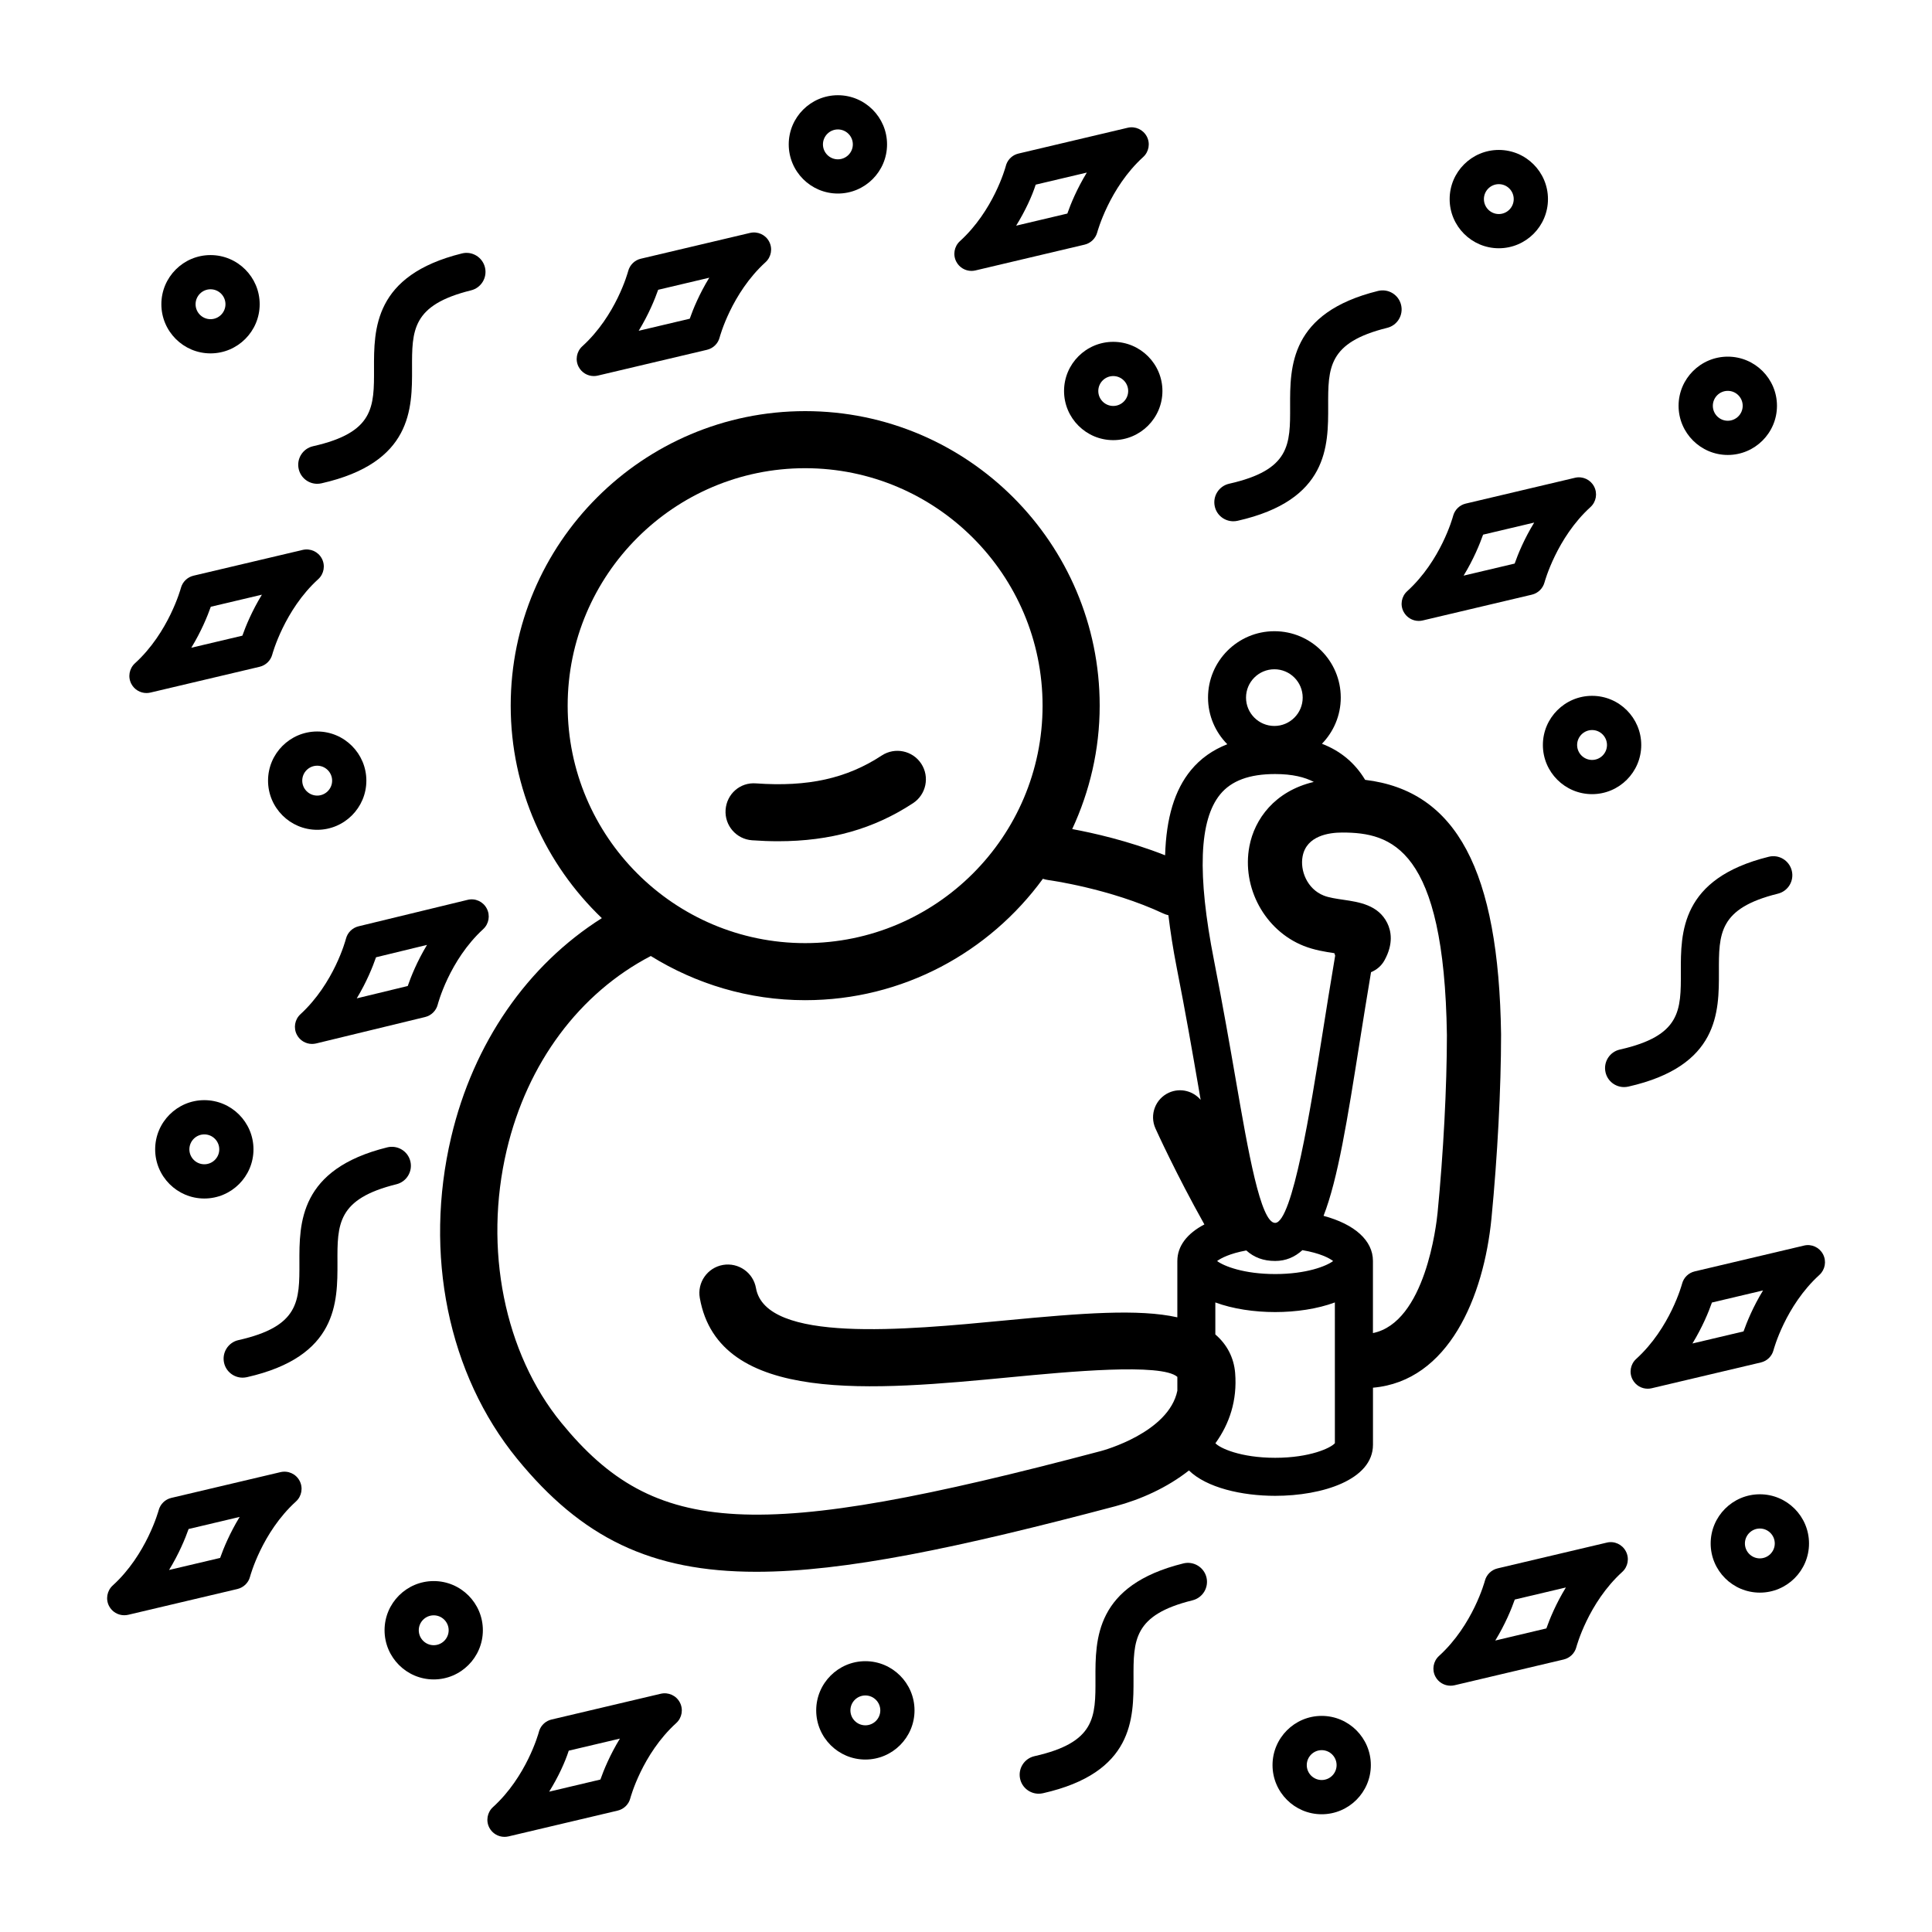 <?xml version="1.0" encoding="UTF-8"?>
<!-- Uploaded to: ICON Repo, www.iconrepo.com, Generator: ICON Repo Mixer Tools -->
<svg fill="#000000" width="800px" height="800px" version="1.1" viewBox="144 144 512 512" xmlns="http://www.w3.org/2000/svg">
 <g>
  <path d="m343.29 366.68c2.371 0.172 4.68 0.258 6.922 0.258 13.875 0 25.371-3.266 35.754-10.086 3.488-2.293 4.457-6.977 2.172-10.465-2.289-3.492-6.977-4.453-10.465-2.172-9.273 6.098-19.547 8.367-33.309 7.391-4.262-0.344-7.777 2.832-8.074 6.996-0.293 4.164 2.84 7.781 7 8.078z"/>
  <path d="m541.8 418.23c0-0.016-0.012-0.031-0.012-0.051 0-0.02 0.012-0.039 0.012-0.059-0.621-43.438-11.82-64.547-36.027-67.453-2.691-4.481-6.519-7.672-11.445-9.562 3.074-3.168 4.988-7.477 4.988-12.238 0-9.699-7.879-17.59-17.582-17.59s-17.594 7.891-17.594 17.59c0 4.816 1.961 9.18 5.109 12.363-3.871 1.512-7.106 3.789-9.645 6.879-4.316 5.254-6.543 12.621-6.836 22.551-9.754-3.848-19.227-5.953-24.621-6.949 4.625-9.965 7.281-21.02 7.281-32.711 0-43.035-35.004-78.047-78.039-78.047-43.035 0-78.047 35.008-78.047 78.047 0 22.133 9.305 42.098 24.152 56.316-19.688 12.445-34.008 32.984-39.918 58.004-7.324 31.023-0.797 62.895 17.461 85.266 17.062 20.898 35.434 29.953 63.391 29.953 23.398 0 53.504-6.34 95.176-17.375 6.68-1.773 13.723-4.934 19.48-9.477 4.676 4.566 13.992 6.723 22.867 6.723 12.48 0 25.902-4.242 25.902-13.543v-15.113c20.012-1.738 29.363-23.996 31.406-44.93 1.582-16.277 2.539-34.445 2.539-48.594zm-60.074-96.867c4.133 0 7.5 3.371 7.5 7.512s-3.371 7.512-7.5 7.512c-4.152 0-7.516-3.371-7.516-7.512-0.004-4.141 3.359-7.512 7.516-7.512zm-187.29 9.645c0-34.703 28.234-62.93 62.93-62.93 34.703 0 62.926 28.234 62.926 62.93 0 34.699-28.234 62.93-62.926 62.93-34.695 0-62.93-28.234-62.93-62.93zm161.57 147.16v14.938c-10.207-2.281-25.121-1.137-45.539 0.816-26.809 2.57-63.535 6.082-66.129-8.578-0.73-4.102-4.644-6.832-8.758-6.121-4.109 0.73-6.852 4.644-6.125 8.758 5.023 28.391 46.164 24.461 82.445 20.988 15.008-1.438 39.902-3.805 44.109-0.082v3.672c-2.273 11.047-19.477 15.785-20.285 15.992-91.48 24.238-118.21 22.832-142.98-7.516-15.086-18.469-20.625-46.145-14.465-72.234 5.473-23.16 19.324-41.625 38.188-51.449 11.91 7.375 25.902 11.707 40.91 11.707 25.887 0 48.793-12.715 63-32.172 0.441 0.152 0.906 0.262 1.387 0.328 0.156 0.02 16.363 2.215 30.562 8.887 0.434 0.203 0.867 0.332 1.309 0.441 0.527 4.316 1.219 8.871 2.211 13.922 2.371 12.031 4.18 22.48 5.773 31.711 0.195 1.145 0.383 2.207 0.57 3.301-2.016-2.379-5.41-3.258-8.395-1.918-3.613 1.629-5.215 5.879-3.586 9.492 0.23 0.516 5.441 12.016 12.969 25.438-4.586 2.387-7.168 5.742-7.168 9.68zm11.359-123.66c2.977-3.621 7.738-5.379 14.566-5.379 4.613 0 7.856 0.84 10.238 2.086-10.422 2.473-15.699 9.91-17.062 17.027-2.098 10.984 4.09 22.348 14.398 26.434 2.805 1.113 5.727 1.57 8.113 1.926 0.055 0.223 0.141 0.43 0.215 0.641-1.25 7.406-2.379 14.48-3.43 21.113-2.953 18.59-7.879 49.723-12.488 49.723-3.859 0-7.168-19.141-10.375-37.648-1.605-9.281-3.438-19.801-5.82-31.938-4.488-22.789-3.941-37.18 1.645-43.984zm29.93 123.68c-1.777 1.344-7.078 3.449-15.359 3.449-8.293 0-13.609-2.106-15.391-3.449 1.004-0.762 3.371-2 7.738-2.805 2.062 1.863 4.527 2.785 7.644 2.785 2.828 0 5.18-1.012 7.234-2.871 0.016 0 0.023 0.016 0.039 0.016 4.633 0.793 7.07 2.086 8.094 2.875zm0.465 48.273c-1.094 1.27-6.629 3.871-15.824 3.871-9.18 0-14.699-2.578-15.836-3.859 3.707-5.133 5.824-11.348 5.223-18.645-0.332-4.035-2.168-7.559-5.246-10.184v-8.484c4.644 1.723 10.34 2.551 15.852 2.551 5.5 0 11.191-0.828 15.824-2.551l0.004 37.301zm27.211-61.043c-0.309 3.109-3.258 29.043-17.129 31.859v-19.121c0-5.391-4.812-9.719-13.09-11.945 3.82-9.789 6.309-25.418 9.613-46.281 0.918-5.773 1.906-11.93 2.973-18.297 1.465-0.598 2.754-1.656 3.57-3.148 2.445-4.438 1.742-7.836 0.719-9.895-2.383-4.785-7.481-5.535-11.594-6.141-1.891-0.277-3.856-0.562-5.234-1.117-4.418-1.754-6.316-6.664-5.594-10.402 1.047-5.488 7.031-6.301 10.508-6.301 13.047-0.004 27.023 4.144 27.73 53.68-0.004 13.699-0.93 31.301-2.473 47.109z"/>
  <path d="m228.06 272.21c0.367 0 0.742-0.039 1.113-0.121 24.098-5.438 24.051-19.863 24.023-30.406-0.035-10.152-0.055-16.859 15.637-20.738 2.699-0.664 4.352-3.394 3.684-6.098-0.672-2.707-3.41-4.359-6.098-3.684-23.383 5.777-23.336 20.098-23.301 30.551 0.031 10.168 0.055 16.883-16.156 20.539-2.715 0.613-4.418 3.309-3.809 6.019 0.523 2.348 2.606 3.938 4.906 3.938z"/>
  <path d="m470.84 282.14c0.367 0 0.734-0.039 1.117-0.121 24.102-5.438 24.051-19.863 24.023-30.398-0.031-10.152-0.055-16.859 15.637-20.738 2.707-0.664 4.348-3.394 3.68-6.098-0.664-2.695-3.371-4.348-6.102-3.684-23.383 5.777-23.332 20.098-23.301 30.551 0.039 10.168 0.059 16.883-16.156 20.539-2.715 0.613-4.418 3.309-3.809 6.019 0.516 2.344 2.606 3.93 4.91 3.93z"/>
  <path d="m249.06 457.84c2.699-0.672 4.352-3.406 3.684-6.102-0.664-2.707-3.41-4.332-6.098-3.68-23.383 5.773-23.336 20.094-23.301 30.551 0.031 10.172 0.055 16.887-16.156 20.535-2.715 0.609-4.418 3.309-3.809 6.019 0.527 2.344 2.609 3.93 4.914 3.93 0.367 0 0.742-0.047 1.113-0.121 24.098-5.438 24.051-19.863 24.023-30.406-0.047-10.137-0.07-16.844 15.629-20.727z"/>
  <path d="m457.61 558.32c-23.391 5.773-23.34 20.098-23.301 30.551 0.031 10.168 0.051 16.883-16.156 20.531-2.715 0.609-4.418 3.316-3.809 6.019 0.523 2.344 2.609 3.93 4.914 3.93 0.363 0 0.734-0.039 1.113-0.121 24.098-5.43 24.047-19.855 24.023-30.395-0.035-10.156-0.055-16.863 15.645-20.738 2.699-0.676 4.348-3.402 3.68-6.102-0.68-2.703-3.426-4.336-6.109-3.676z"/>
  <path d="m599.53 401.57c-0.031-10.152-0.059-16.859 15.637-20.738 2.699-0.664 4.344-3.394 3.672-6.098-0.672-2.707-3.406-4.363-6.102-3.684-23.383 5.777-23.332 20.098-23.293 30.551 0.031 10.168 0.051 16.883-16.156 20.539-2.715 0.609-4.418 3.305-3.809 6.016 0.523 2.348 2.609 3.93 4.914 3.93 0.363 0 0.734-0.039 1.113-0.121 24.098-5.434 24.047-19.859 24.023-30.395z"/>
  <path d="m185.12 448.59c0 7.184 5.844 13.027 13.027 13.027s13.027-5.844 13.027-13.027c0-7.188-5.844-13.039-13.027-13.039s-13.027 5.852-13.027 13.039zm16.988 0c0 2.188-1.777 3.953-3.961 3.953-2.18 0.004-3.961-1.777-3.961-3.953 0-2.188 1.777-3.965 3.961-3.965 2.18 0 3.961 1.773 3.961 3.965z"/>
  <path d="m241.09 350.88c0-7.184-5.844-13.027-13.027-13.027s-13.027 5.844-13.027 13.027 5.844 13.027 13.027 13.027c7.18 0 13.027-5.852 13.027-13.027zm-16.992 0c0-2.188 1.777-3.961 3.961-3.961 2.18 0 3.961 1.777 3.961 3.961 0 2.18-1.777 3.961-3.961 3.961-2.18-0.004-3.961-1.781-3.961-3.961z"/>
  <path d="m199.79 237.65c7.184 0 13.027-5.844 13.027-13.027s-5.844-13.023-13.027-13.023c-7.184 0-13.027 5.844-13.027 13.023 0 7.184 5.844 13.027 13.027 13.027zm0-16.988c2.188 0 3.961 1.777 3.961 3.961 0 2.188-1.777 3.965-3.961 3.965-2.18 0-3.961-1.777-3.961-3.965 0.004-2.188 1.781-3.961 3.961-3.961z"/>
  <path d="m366.05 195.29c7.184 0 13.027-5.844 13.027-13.027 0-7.184-5.844-13.027-13.027-13.027-7.184 0-13.027 5.844-13.027 13.027 0 7.184 5.844 13.027 13.027 13.027zm0-16.988c2.188 0 3.961 1.777 3.961 3.961 0 2.18-1.777 3.961-3.961 3.961-2.18 0-3.961-1.777-3.961-3.961 0.004-2.18 1.781-3.961 3.961-3.961z"/>
  <path d="m439.02 234.59c-7.184 0-13.035 5.844-13.035 13.027 0 7.184 5.848 13.023 13.035 13.023 7.184 0 13.035-5.844 13.035-13.023 0-7.176-5.852-13.027-13.035-13.027zm0 16.992c-2.188 0-3.961-1.777-3.961-3.961 0-2.188 1.777-3.961 3.961-3.961 2.18 0 3.961 1.777 3.961 3.961 0 2.18-1.773 3.961-3.961 3.961z"/>
  <path d="m601.88 264.57c7.184 0 13.035-5.844 13.035-13.027s-5.848-13.027-13.035-13.027c-7.184 0-13.039 5.844-13.039 13.027s5.859 13.027 13.039 13.027zm0-16.988c2.188 0 3.953 1.777 3.953 3.961 0 2.18-1.777 3.961-3.953 3.961-2.188 0-3.961-1.777-3.961-3.961s1.781-3.961 3.961-3.961z"/>
  <path d="m541.2 209.79c7.188 0 13.027-5.844 13.027-13.027 0-7.184-5.84-13.027-13.027-13.027-7.184 0-13.027 5.844-13.027 13.027-0.004 7.184 5.856 13.027 13.027 13.027zm0-16.988c2.191 0 3.953 1.777 3.953 3.961 0 2.18-1.773 3.961-3.953 3.961-2.176 0-3.949-1.777-3.949-3.961-0.004-2.184 1.777-3.961 3.949-3.961z"/>
  <path d="m610.38 540c-7.184 0-13.035 5.848-13.035 13.035 0 7.184 5.848 13.027 13.035 13.027s13.027-5.844 13.027-13.027-5.84-13.035-13.027-13.035zm0 16.988c-2.188 0-3.961-1.773-3.961-3.953s1.785-3.961 3.961-3.961 3.953 1.777 3.953 3.961c0 2.18-1.777 3.953-3.953 3.953z"/>
  <path d="m258.94 563c-7.184 0-13.027 5.844-13.027 13.027 0 7.188 5.844 13.039 13.027 13.039s13.023-5.848 13.023-13.039c0-7.184-5.84-13.027-13.023-13.027zm0 16.996c-2.188 0-3.961-1.785-3.961-3.965s1.777-3.953 3.961-3.953c2.18 0 3.961 1.777 3.961 3.953 0 2.18-1.773 3.965-3.961 3.965z"/>
  <path d="m373.33 584.23c-7.184 0-13.027 5.856-13.027 13.039 0 7.184 5.844 13.027 13.027 13.027s13.027-5.844 13.027-13.027c0-7.184-5.844-13.039-13.027-13.039zm0 16.996c-2.188 0-3.961-1.777-3.961-3.953 0-2.188 1.777-3.961 3.961-3.961 2.18 0 3.961 1.777 3.961 3.961-0.004 2.18-1.777 3.953-3.961 3.953z"/>
  <path d="m494.26 598.73c-7.184 0-13.027 5.856-13.027 13.039s5.844 13.027 13.027 13.027c7.188 0 13.027-5.844 13.027-13.027s-5.84-13.039-13.027-13.039zm0 16.992c-2.191 0-3.953-1.777-3.953-3.953 0-2.188 1.777-3.961 3.953-3.961s3.953 1.777 3.953 3.961c0 2.18-1.762 3.953-3.953 3.953z"/>
  <path d="m552.88 341.43c0 7.184 5.848 13.027 13.039 13.027 7.184 0 13.027-5.844 13.027-13.027 0-7.184-5.844-13.027-13.027-13.027-7.191 0-13.039 5.844-13.039 13.027zm16.988 0c0 2.188-1.777 3.961-3.949 3.961-2.188 0-3.965-1.777-3.965-3.961 0-2.18 1.785-3.961 3.965-3.961 2.172 0 3.949 1.773 3.949 3.961z"/>
  <path d="m301.37 243.66c0.344 0 0.695-0.039 1.043-0.121l28.953-6.84c1.637-0.387 2.926-1.648 3.344-3.273 0.031-0.117 3.117-11.707 12.16-19.938 1.531-1.391 1.926-3.641 0.961-5.465-0.957-1.828-3.031-2.766-5.055-2.301l-28.953 6.84c-1.629 0.383-2.906 1.637-3.34 3.25-0.125 0.48-3.234 11.836-12.168 19.957-1.531 1.391-1.926 3.641-0.961 5.465 0.805 1.52 2.363 2.426 4.016 2.426zm17.051-22.863 13.539-3.199c-2.648 4.336-4.289 8.344-5.168 10.863l-13.531 3.199c2.641-4.328 4.269-8.328 5.16-10.863z"/>
  <path d="m182.82 327.66c0.344 0 0.695-0.039 1.043-0.121l28.953-6.84c1.629-0.387 2.918-1.648 3.344-3.266 0.031-0.117 3.195-11.785 12.168-19.941 1.531-1.391 1.926-3.641 0.961-5.465-0.961-1.824-3.023-2.762-5.055-2.301l-28.953 6.836c-1.629 0.387-2.918 1.648-3.344 3.266-0.031 0.117-3.195 11.785-12.168 19.945-1.531 1.391-1.926 3.641-0.961 5.465 0.797 1.512 2.356 2.422 4.012 2.422zm17.043-22.863 13.543-3.199c-2.648 4.344-4.289 8.348-5.176 10.863l-13.535 3.199c2.644-4.344 4.281-8.348 5.168-10.863z"/>
  <path d="m401.45 215.79c0.344 0 0.695-0.039 1.043-0.121l28.949-6.84c1.621-0.387 2.91-1.648 3.344-3.266 0.031-0.117 3.195-11.785 12.16-19.941 1.535-1.391 1.93-3.641 0.961-5.465-0.973-1.824-3.043-2.777-5.059-2.301l-28.949 6.84c-1.5 0.352-2.715 1.445-3.234 2.902-0.055 0.145-0.09 0.293-0.125 0.438-0.152 0.578-3.301 11.824-12.141 19.863-1.531 1.391-1.926 3.641-0.961 5.465 0.797 1.516 2.356 2.426 4.012 2.426zm17.02-22.855 13.551-3.203c-2.641 4.336-4.289 8.348-5.164 10.863l-13.566 3.211c2.41-3.914 4.203-7.805 5.18-10.871z"/>
  <path d="m519.98 308.55c0.344 0 0.699-0.039 1.043-0.121l28.949-6.84c1.629-0.387 2.91-1.648 3.344-3.266 0.031-0.117 3.199-11.785 12.172-19.941 1.527-1.391 1.918-3.641 0.953-5.465-0.961-1.828-3.031-2.781-5.055-2.301l-28.953 6.84c-1.621 0.383-2.906 1.637-3.34 3.254-0.121 0.48-3.246 11.836-12.168 19.957-1.535 1.391-1.926 3.641-0.953 5.465 0.801 1.508 2.356 2.418 4.008 2.418zm17.055-22.863 13.543-3.199c-2.656 4.336-4.293 8.348-5.176 10.863l-13.531 3.199c2.644-4.332 4.266-8.328 5.164-10.863z"/>
  <path d="m627.12 476.39c-0.961-1.828-3.031-2.797-5.055-2.297l-28.953 6.84c-1.637 0.383-2.922 1.641-3.344 3.269-0.031 0.109-3.113 11.703-12.16 19.93-1.535 1.387-1.926 3.641-0.953 5.473 0.797 1.516 2.352 2.418 4.004 2.418 0.344 0 0.699-0.039 1.043-0.121l28.957-6.84c1.633-0.383 2.922-1.641 3.344-3.269 0.031-0.109 3.109-11.703 12.16-19.93 1.523-1.387 1.918-3.644 0.957-5.473zm-21.062 20.445-13.543 3.203c2.644-4.336 4.293-8.344 5.164-10.855l13.547-3.203c-2.648 4.336-4.273 8.34-5.168 10.855z"/>
  <path d="m218.34 534.13-28.949 6.832c-1.629 0.383-2.918 1.652-3.344 3.266-0.031 0.105-3.195 11.785-12.172 19.941-1.531 1.391-1.926 3.648-0.961 5.473 0.797 1.512 2.359 2.414 4.012 2.414 0.344 0 0.695-0.039 1.043-0.117l28.953-6.836c1.637-0.395 2.926-1.652 3.344-3.273 0.031-0.105 3.117-11.699 12.168-19.926 1.531-1.387 1.926-3.641 0.961-5.473-0.961-1.828-3.027-2.773-5.055-2.301zm-16.004 22.738-13.531 3.191c2.648-4.336 4.289-8.344 5.176-10.855l13.531-3.203c-2.648 4.348-4.289 8.355-5.176 10.867z"/>
  <path d="m267.92 382.47-28.914 7.012c-1.621 0.395-2.898 1.652-3.32 3.269-0.125 0.48-3.164 11.848-12.062 20.027-1.523 1.395-1.906 3.652-0.934 5.473 0.801 1.5 2.352 2.402 4 2.402 0.352 0 0.715-0.047 1.066-0.121l28.914-7.012c1.637-0.402 2.918-1.672 3.332-3.293 0.031-0.117 3.043-11.723 12.051-20 1.523-1.402 1.906-3.652 0.934-5.477-0.969-1.84-3.055-2.781-5.066-2.281zm-15.867 22.832-13.508 3.273c2.621-4.344 4.227-8.352 5.106-10.887l13.512-3.281c-2.625 4.359-4.238 8.375-5.109 10.895z"/>
  <path d="m319.11 592.86-28.953 6.832c-1.496 0.352-2.715 1.445-3.231 2.898-0.051 0.137-0.09 0.281-0.125 0.414-0.125 0.48-3.289 11.844-12.156 19.895-1.531 1.391-1.926 3.641-0.961 5.473 0.797 1.512 2.359 2.414 4.012 2.414 0.344 0 0.695-0.039 1.043-0.117l28.953-6.84c1.637-0.387 2.926-1.648 3.344-3.269 0.031-0.109 3.117-11.699 12.168-19.926 1.531-1.391 1.926-3.641 0.961-5.473-0.957-1.824-3.023-2.773-5.055-2.301zm-16 22.738-13.574 3.211c2.418-3.898 4.203-7.801 5.188-10.863l13.559-3.199c-2.648 4.332-4.285 8.336-5.172 10.852z"/>
  <path d="m569.81 552.81-28.953 6.832c-1.633 0.395-2.922 1.652-3.344 3.273-0.031 0.105-3.113 11.703-12.16 19.93-1.531 1.391-1.926 3.648-0.957 5.473 0.797 1.512 2.363 2.414 4.016 2.414 0.344 0 0.695-0.039 1.043-0.117l28.949-6.836c1.641-0.395 2.922-1.652 3.344-3.273 0.031-0.105 3.117-11.699 12.16-19.926 1.535-1.387 1.93-3.641 0.957-5.473-0.961-1.824-3.039-2.797-5.055-2.297zm-16.004 22.738-13.543 3.211c2.644-4.336 4.289-8.348 5.168-10.863l13.543-3.199c-2.648 4.332-4.281 8.336-5.168 10.852z"/>
 </g>
</svg>